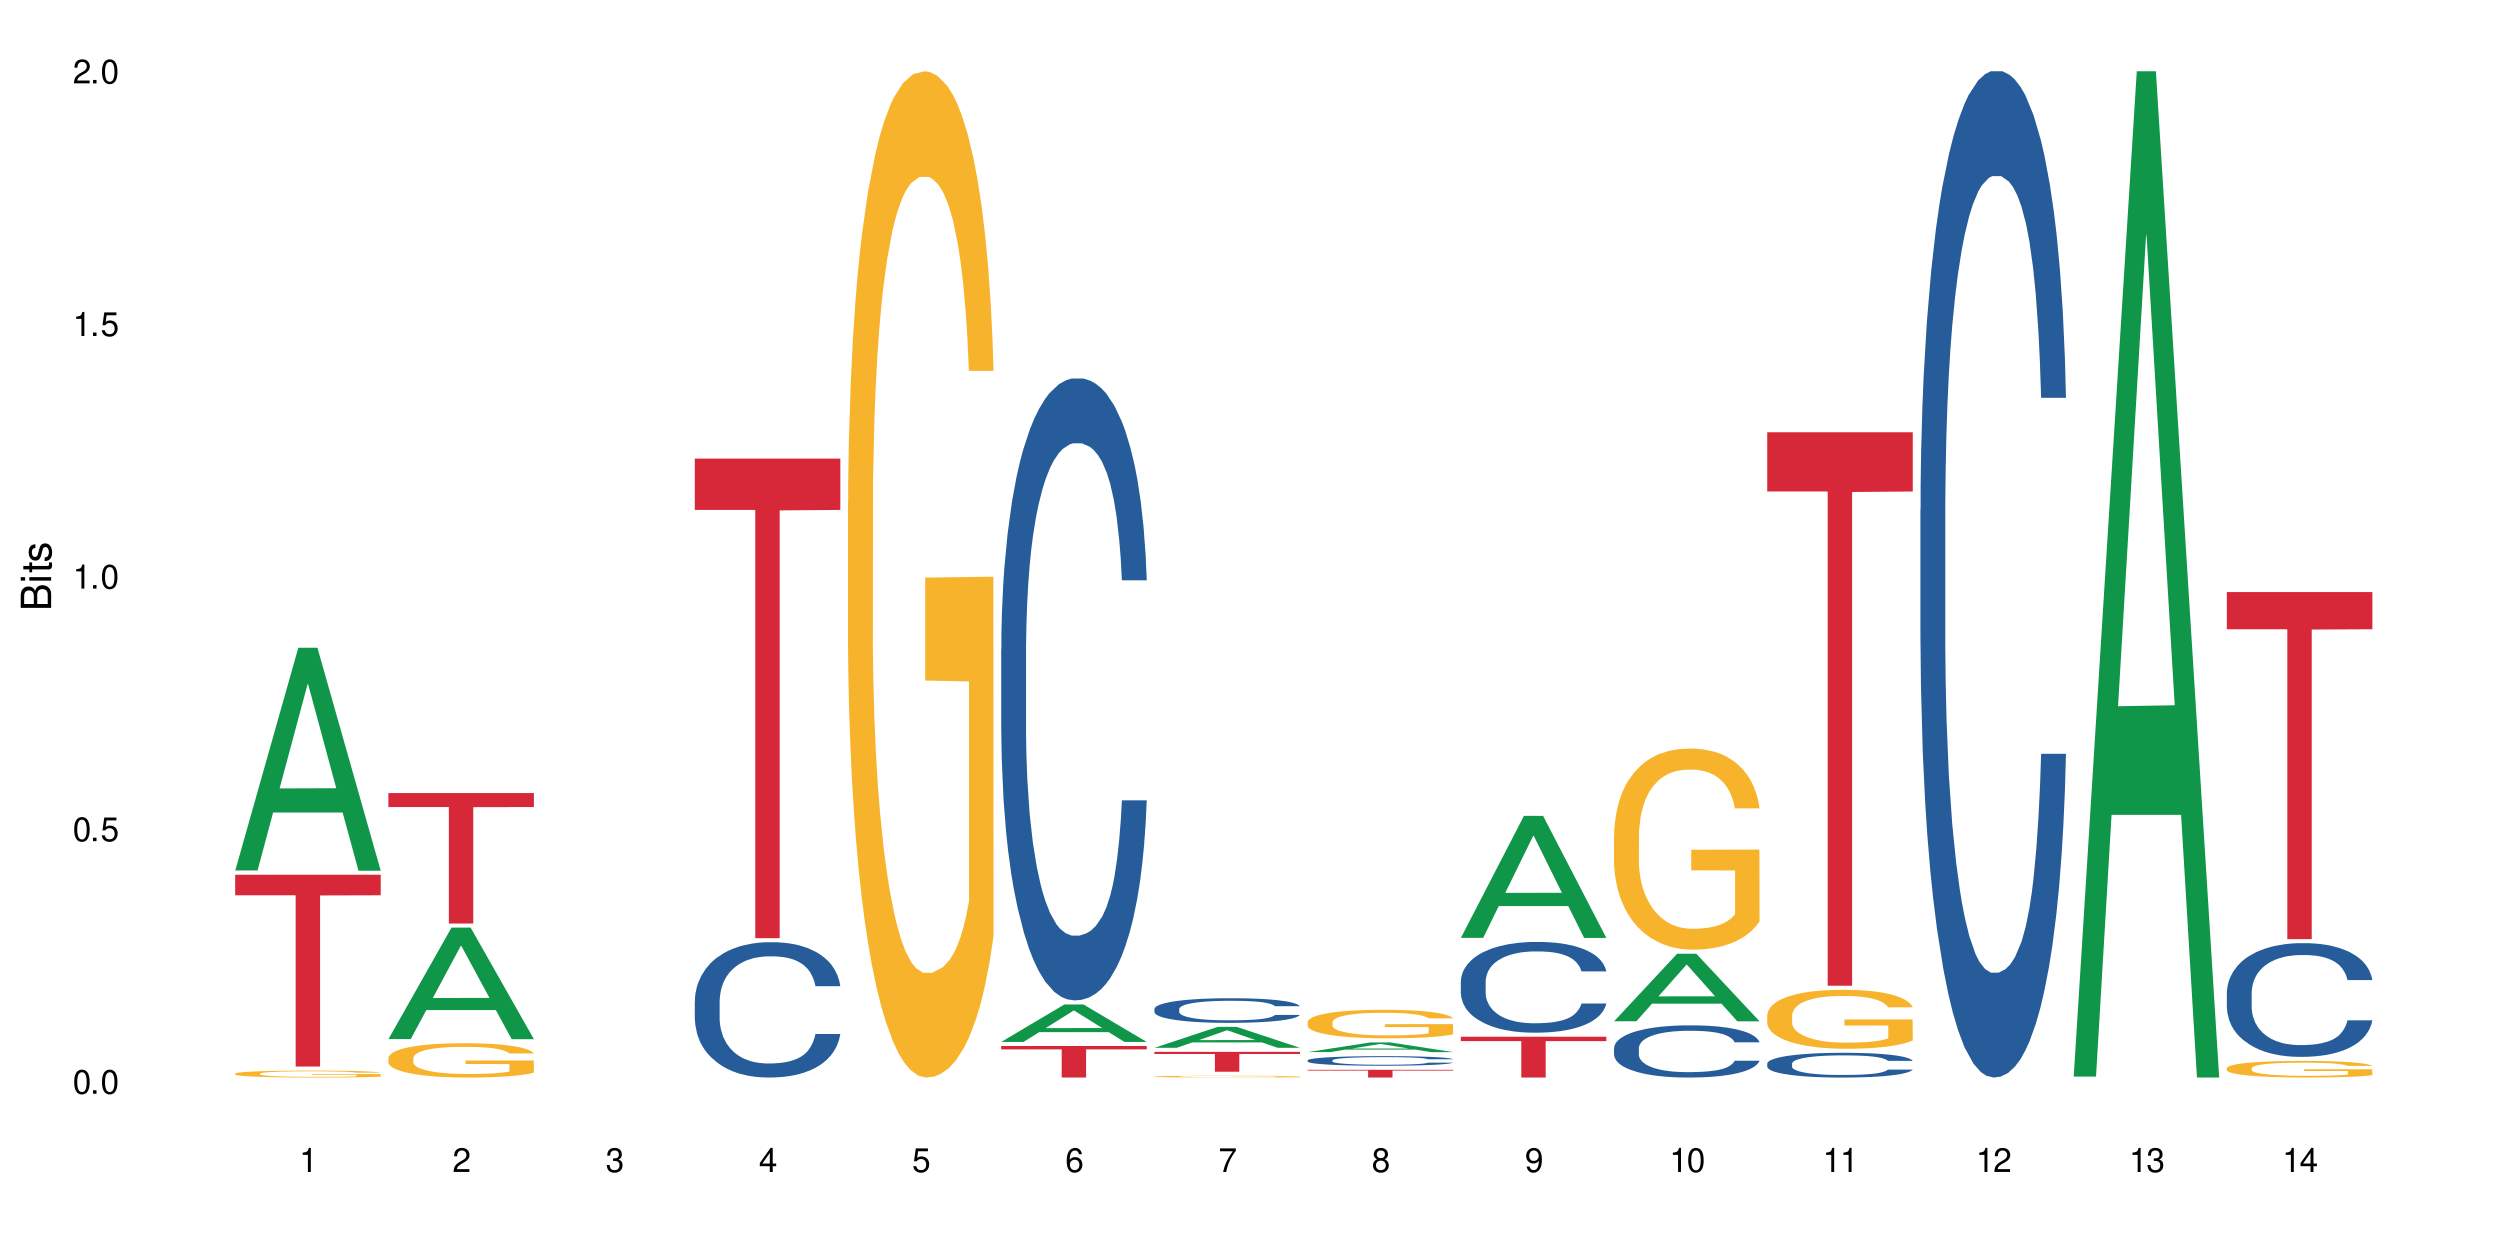 <?xml version="1.0" encoding="UTF-8"?>
<svg xmlns="http://www.w3.org/2000/svg" xmlns:xlink="http://www.w3.org/1999/xlink" width="720" height="360" viewBox="0 0 720 360">
<defs>
<g>
<g id="glyph-0-0">
</g>
<g id="glyph-0-1">
<path d="M 2.641 -6.938 C 2 -6.938 1.422 -6.656 1.078 -6.172 C 0.641 -5.562 0.406 -4.641 0.406 -3.359 C 0.406 -1.016 1.188 0.219 2.641 0.219 C 4.078 0.219 4.859 -1.016 4.859 -3.297 C 4.859 -4.641 4.656 -5.547 4.203 -6.172 C 3.844 -6.656 3.281 -6.938 2.641 -6.938 Z M 2.641 -6.188 C 3.547 -6.188 4 -5.25 4 -3.375 C 4 -1.406 3.562 -0.484 2.625 -0.484 C 1.734 -0.484 1.281 -1.438 1.281 -3.344 C 1.281 -5.25 1.734 -6.188 2.641 -6.188 Z M 2.641 -6.188 "/>
</g>
<g id="glyph-0-2">
<path d="M 1.828 -1 L 0.828 -1 L 0.828 0 L 1.828 0 Z M 1.828 -1 "/>
</g>
<g id="glyph-0-3">
<path d="M 4.562 -6.797 L 1.062 -6.797 L 0.547 -3.094 L 1.328 -3.094 C 1.719 -3.562 2.047 -3.734 2.578 -3.734 C 3.484 -3.734 4.062 -3.109 4.062 -2.094 C 4.062 -1.125 3.484 -0.531 2.578 -0.531 C 1.828 -0.531 1.375 -0.906 1.188 -1.672 L 0.328 -1.672 C 0.453 -1.109 0.547 -0.844 0.75 -0.594 C 1.125 -0.078 1.828 0.219 2.594 0.219 C 3.969 0.219 4.922 -0.781 4.922 -2.219 C 4.922 -3.562 4.031 -4.484 2.719 -4.484 C 2.25 -4.484 1.859 -4.359 1.469 -4.062 L 1.734 -5.969 L 4.562 -5.969 Z M 4.562 -6.797 "/>
</g>
<g id="glyph-0-4">
<path d="M 2.484 -4.938 L 2.484 0 L 3.328 0 L 3.328 -6.938 L 2.766 -6.938 C 2.469 -5.875 2.281 -5.734 0.984 -5.562 L 0.984 -4.938 Z M 2.484 -4.938 "/>
</g>
<g id="glyph-0-5">
<path d="M 4.859 -0.828 L 1.281 -0.828 C 1.359 -1.406 1.672 -1.781 2.5 -2.281 L 3.469 -2.828 C 4.406 -3.344 4.906 -4.062 4.906 -4.906 C 4.906 -5.484 4.672 -6.031 4.266 -6.406 C 3.859 -6.766 3.375 -6.938 2.719 -6.938 C 1.859 -6.938 1.219 -6.625 0.844 -6.031 C 0.609 -5.672 0.5 -5.234 0.484 -4.531 L 1.328 -4.531 C 1.359 -5.016 1.406 -5.281 1.531 -5.516 C 1.75 -5.938 2.188 -6.203 2.703 -6.203 C 3.469 -6.203 4.031 -5.641 4.031 -4.891 C 4.031 -4.344 3.719 -3.859 3.125 -3.516 L 2.234 -3 C 0.812 -2.172 0.406 -1.531 0.328 -0.016 L 4.859 -0.016 Z M 4.859 -0.828 "/>
</g>
<g id="glyph-0-6">
<path d="M 2.125 -3.188 L 2.578 -3.188 C 3.5 -3.188 3.984 -2.766 3.984 -1.922 C 3.984 -1.062 3.469 -0.531 2.594 -0.531 C 1.656 -0.531 1.203 -1 1.156 -2.016 L 0.312 -2.016 C 0.344 -1.453 0.438 -1.094 0.609 -0.781 C 0.953 -0.109 1.625 0.219 2.547 0.219 C 3.953 0.219 4.859 -0.625 4.859 -1.938 C 4.859 -2.828 4.516 -3.297 3.703 -3.594 C 4.344 -3.844 4.656 -4.328 4.656 -5.031 C 4.656 -6.219 3.875 -6.938 2.578 -6.938 C 1.203 -6.938 0.484 -6.172 0.453 -4.703 L 1.297 -4.703 C 1.312 -5.125 1.344 -5.359 1.453 -5.578 C 1.641 -5.969 2.062 -6.203 2.594 -6.203 C 3.344 -6.203 3.797 -5.75 3.797 -5 C 3.797 -4.516 3.609 -4.219 3.25 -4.047 C 3.016 -3.953 2.703 -3.922 2.125 -3.906 Z M 2.125 -3.188 "/>
</g>
<g id="glyph-0-7">
<path d="M 3.141 -1.672 L 3.141 0 L 3.984 0 L 3.984 -1.672 L 4.984 -1.672 L 4.984 -2.438 L 3.984 -2.438 L 3.984 -6.938 L 3.359 -6.938 L 0.266 -2.578 L 0.266 -1.672 Z M 3.141 -2.438 L 1 -2.438 L 3.141 -5.5 Z M 3.141 -2.438 "/>
</g>
<g id="glyph-0-8">
<path d="M 4.781 -5.125 C 4.609 -6.266 3.891 -6.938 2.844 -6.938 C 2.094 -6.938 1.422 -6.578 1.031 -5.953 C 0.594 -5.266 0.406 -4.422 0.406 -3.172 C 0.406 -2 0.578 -1.25 0.984 -0.641 C 1.359 -0.078 1.953 0.219 2.703 0.219 C 3.984 0.219 4.922 -0.75 4.922 -2.094 C 4.922 -3.375 4.062 -4.281 2.844 -4.281 C 2.172 -4.281 1.641 -4.031 1.281 -3.516 C 1.281 -5.234 1.828 -6.188 2.797 -6.188 C 3.391 -6.188 3.797 -5.797 3.938 -5.125 Z M 2.734 -3.531 C 3.547 -3.531 4.062 -2.953 4.062 -2.031 C 4.062 -1.156 3.484 -0.531 2.703 -0.531 C 1.922 -0.531 1.328 -1.188 1.328 -2.078 C 1.328 -2.938 1.906 -3.531 2.734 -3.531 Z M 2.734 -3.531 "/>
</g>
<g id="glyph-0-9">
<path d="M 4.984 -6.797 L 0.438 -6.797 L 0.438 -5.969 L 4.109 -5.969 C 2.5 -3.656 1.828 -2.234 1.328 0 L 2.219 0 C 2.594 -2.172 3.453 -4.047 4.984 -6.094 Z M 4.984 -6.797 "/>
</g>
<g id="glyph-0-10">
<path d="M 3.75 -3.656 C 4.469 -4.094 4.688 -4.438 4.688 -5.078 C 4.688 -6.172 3.844 -6.938 2.641 -6.938 C 1.438 -6.938 0.594 -6.172 0.594 -5.094 C 0.594 -4.438 0.812 -4.094 1.516 -3.656 C 0.734 -3.266 0.359 -2.703 0.359 -1.922 C 0.359 -0.656 1.281 0.219 2.641 0.219 C 3.984 0.219 4.922 -0.656 4.922 -1.922 C 4.922 -2.703 4.531 -3.266 3.75 -3.656 Z M 2.641 -6.188 C 3.359 -6.188 3.812 -5.75 3.812 -5.062 C 3.812 -4.406 3.344 -3.984 2.641 -3.984 C 1.922 -3.984 1.453 -4.406 1.453 -5.078 C 1.453 -5.75 1.922 -6.188 2.641 -6.188 Z M 2.641 -3.266 C 3.484 -3.266 4.062 -2.719 4.062 -1.906 C 4.062 -1.078 3.484 -0.531 2.625 -0.531 C 1.797 -0.531 1.219 -1.094 1.219 -1.906 C 1.219 -2.719 1.781 -3.266 2.641 -3.266 Z M 2.641 -3.266 "/>
</g>
<g id="glyph-0-11">
<path d="M 0.516 -1.578 C 0.672 -0.453 1.406 0.219 2.438 0.219 C 3.188 0.219 3.859 -0.141 4.266 -0.766 C 4.688 -1.453 4.891 -2.297 4.891 -3.547 C 4.891 -4.719 4.703 -5.453 4.312 -6.078 C 3.938 -6.641 3.344 -6.938 2.594 -6.938 C 1.297 -6.938 0.359 -5.969 0.359 -4.625 C 0.359 -3.344 1.234 -2.453 2.453 -2.453 C 3.094 -2.453 3.578 -2.672 4.016 -3.203 C 4 -1.484 3.469 -0.531 2.5 -0.531 C 1.906 -0.531 1.484 -0.906 1.359 -1.578 Z M 2.578 -6.203 C 3.375 -6.203 3.969 -5.531 3.969 -4.641 C 3.969 -3.797 3.391 -3.188 2.547 -3.188 C 1.734 -3.188 1.234 -3.766 1.234 -4.688 C 1.234 -5.562 1.797 -6.203 2.578 -6.203 Z M 2.578 -6.203 "/>
</g>
<g id="glyph-1-0">
</g>
<g id="glyph-1-1">
<path d="M 0 -0.953 L 0 -4.891 C 0 -5.719 -0.234 -6.344 -0.734 -6.797 C -1.188 -7.234 -1.812 -7.469 -2.5 -7.469 C -3.547 -7.469 -4.188 -7 -4.625 -5.875 C -4.984 -6.688 -5.625 -7.094 -6.531 -7.094 C -7.172 -7.094 -7.734 -6.859 -8.141 -6.391 C -8.562 -5.922 -8.75 -5.344 -8.75 -4.5 L -8.75 -0.953 Z M -4.984 -2.062 L -7.766 -2.062 L -7.766 -4.219 C -7.766 -4.844 -7.688 -5.203 -7.453 -5.5 C -7.219 -5.812 -6.859 -5.969 -6.375 -5.969 C -5.891 -5.969 -5.531 -5.812 -5.297 -5.5 C -5.062 -5.203 -4.984 -4.844 -4.984 -4.219 Z M -0.984 -2.062 L -4 -2.062 L -4 -4.781 C -4 -5.766 -3.438 -6.359 -2.484 -6.359 C -1.547 -6.359 -0.984 -5.766 -0.984 -4.781 Z M -0.984 -2.062 "/>
</g>
<g id="glyph-1-2">
<path d="M -6.281 -1.797 L -6.281 -0.797 L 0 -0.797 L 0 -1.797 Z M -8.75 -1.797 L -8.75 -0.797 L -7.484 -0.797 L -7.484 -1.797 Z M -8.75 -1.797 "/>
</g>
<g id="glyph-1-3">
<path d="M -6.281 -3.047 L -6.281 -2.016 L -8.016 -2.016 L -8.016 -1.016 L -6.281 -1.016 L -6.281 -0.172 L -5.469 -0.172 L -5.469 -1.016 L -0.719 -1.016 C -0.078 -1.016 0.281 -1.453 0.281 -2.234 C 0.281 -2.5 0.25 -2.719 0.188 -3.047 L -0.641 -3.047 C -0.609 -2.906 -0.594 -2.766 -0.594 -2.562 C -0.594 -2.141 -0.719 -2.016 -1.156 -2.016 L -5.469 -2.016 L -5.469 -3.047 Z M -6.281 -3.047 "/>
</g>
<g id="glyph-1-4">
<path d="M -4.531 -5.25 C -5.766 -5.25 -6.469 -4.422 -6.469 -2.969 C -6.469 -1.516 -5.719 -0.562 -4.547 -0.562 C -3.562 -0.562 -3.094 -1.062 -2.734 -2.562 L -2.516 -3.484 C -2.344 -4.188 -2.094 -4.469 -1.641 -4.469 C -1.047 -4.469 -0.641 -3.875 -0.641 -3 C -0.641 -2.453 -0.797 -2 -1.062 -1.75 C -1.25 -1.594 -1.422 -1.531 -1.875 -1.469 L -1.875 -0.406 C -0.422 -0.453 0.281 -1.266 0.281 -2.922 C 0.281 -4.5 -0.5 -5.516 -1.719 -5.516 C -2.656 -5.516 -3.172 -4.984 -3.469 -3.734 L -3.703 -2.766 C -3.891 -1.953 -4.156 -1.609 -4.594 -1.609 C -5.188 -1.609 -5.547 -2.125 -5.547 -2.938 C -5.547 -3.75 -5.203 -4.172 -4.531 -4.203 Z M -4.531 -5.25 "/>
</g>
</g>
</defs>
<rect x="-72" y="-36" width="864" height="432" fill="rgb(100%, 100%, 100%)" fill-opacity="1"/>
<path fill-rule="nonzero" fill="rgb(6.275%, 58.824%, 28.235%)" fill-opacity="1" d="M 67.73 250.699 L 67.777 250.641 L 85.914 186.555 L 91.422 186.555 L 109.648 250.762 L 103.242 250.762 L 98.676 234 L 78.656 234 L 74.18 250.699 L 67.73 250.699 L 80.582 227.066 L 96.84 227.008 L 88.734 197.043 L 88.645 196.984 L 88.555 197.164 L 80.539 227.008 L 80.582 227.066 Z M 67.73 250.699 "/>
<path fill-rule="nonzero" fill="rgb(96.863%, 70.196%, 16.863%)" fill-opacity="1" d="M 67.73 309.191 L 67.781 309.188 L 67.781 309.152 L 67.988 309.07 L 68.496 308.957 L 69.164 308.863 L 69.879 308.789 L 70.34 308.75 L 71.105 308.695 L 71.77 308.656 L 73.457 308.574 L 75.602 308.496 L 76.777 308.465 L 78.109 308.434 L 80 308.398 L 80.867 308.387 L 83.527 308.355 L 86.543 308.34 L 89.863 308.332 L 91.398 308.336 L 93.496 308.344 L 96.355 308.363 L 97.992 308.379 L 99.27 308.398 L 100.602 308.422 L 102.234 308.461 L 103.77 308.504 L 104.996 308.547 L 106.223 308.602 L 107.246 308.66 L 108.113 308.723 L 108.883 308.801 L 109.34 308.863 L 109.648 308.93 L 102.543 308.93 L 102.133 308.863 L 101.672 308.816 L 100.906 308.754 L 100.141 308.711 L 99.375 308.676 L 97.941 308.629 L 96.715 308.602 L 95.18 308.574 L 93.699 308.559 L 92.012 308.547 L 90.988 308.543 L 88.281 308.543 L 85.828 308.555 L 84.395 308.57 L 83.375 308.586 L 81.941 308.613 L 81.074 308.633 L 80.562 308.648 L 79.027 308.707 L 78.004 308.758 L 77.445 308.793 L 76.727 308.848 L 76.215 308.895 L 75.652 308.969 L 75.348 309.023 L 74.938 309.148 L 74.887 309.477 L 75.039 309.547 L 75.348 309.621 L 75.758 309.688 L 76.371 309.754 L 76.984 309.809 L 78.059 309.879 L 78.977 309.926 L 79.691 309.957 L 81.074 310.008 L 81.637 310.023 L 82.965 310.059 L 84.344 310.082 L 86.031 310.105 L 87.309 310.113 L 89.355 310.125 L 91.961 310.125 L 95.027 310.113 L 96.969 310.098 L 98.301 310.086 L 99.168 310.07 L 100.242 310.051 L 101.008 310.031 L 101.723 310.012 L 102.594 309.98 L 102.594 309.547 L 89.969 309.543 L 89.969 309.34 L 109.598 309.336 L 109.648 310.051 L 108.574 310.102 L 107.246 310.148 L 105.969 310.184 L 104.637 310.215 L 102.746 310.25 L 101.215 310.273 L 98.863 310.297 L 96.715 310.312 L 94.465 310.324 L 92.473 310.332 L 90.121 310.332 L 88.023 310.328 L 85.777 310.316 L 83.988 310.305 L 82.352 310.285 L 80.715 310.262 L 78.672 310.223 L 77.34 310.191 L 75.961 310.152 L 74.582 310.109 L 73.355 310.059 L 72.535 310.02 L 71.719 309.977 L 70.848 309.922 L 70.031 309.859 L 69.418 309.805 L 68.855 309.738 L 68.445 309.68 L 68.039 309.598 L 67.832 309.531 L 67.73 309.473 Z M 67.73 309.191 "/>
<path fill-rule="nonzero" fill="rgb(83.922%, 15.686%, 22.353%)" fill-opacity="1" d="M 67.73 251.926 L 109.648 251.926 L 109.648 257.84 L 92.18 257.891 L 92.18 307.168 L 85.148 307.168 L 85.148 257.941 L 85.047 257.84 L 67.73 257.84 Z M 67.73 251.926 "/>
<path fill-rule="nonzero" fill="rgb(6.275%, 58.824%, 28.235%)" fill-opacity="1" d="M 111.855 299.258 L 111.898 299.23 L 130.035 267.148 L 135.543 267.148 L 153.77 299.289 L 147.367 299.289 L 142.801 290.898 L 122.781 290.898 L 118.301 299.258 L 111.855 299.258 L 124.707 287.43 L 140.961 287.398 L 132.855 272.398 L 132.766 272.371 L 132.68 272.461 L 124.66 287.398 L 124.707 287.43 Z M 111.855 299.258 "/>
<path fill-rule="nonzero" fill="rgb(96.863%, 70.196%, 16.863%)" fill-opacity="1" d="M 111.855 304.684 L 111.906 304.676 L 111.906 304.496 L 112.109 304.09 L 112.621 303.531 L 113.285 303.07 L 114 302.707 L 114.461 302.52 L 115.227 302.25 L 115.891 302.051 L 117.578 301.645 L 119.727 301.266 L 120.902 301.102 L 122.23 300.949 L 124.121 300.777 L 124.992 300.715 L 127.648 300.57 L 130.664 300.48 L 133.988 300.453 L 135.523 300.461 L 137.617 300.5 L 140.48 300.598 L 142.117 300.688 L 143.395 300.777 L 144.723 300.895 L 146.359 301.074 L 147.891 301.293 L 149.117 301.508 L 150.348 301.781 L 151.367 302.066 L 152.238 302.383 L 153.004 302.762 L 153.465 303.078 L 153.77 303.395 L 146.664 303.395 L 146.258 303.078 L 145.797 302.836 L 145.031 302.539 L 144.262 302.32 L 143.496 302.148 L 142.066 301.914 L 140.84 301.77 L 139.305 301.645 L 137.82 301.562 L 136.137 301.508 L 135.113 301.492 L 132.402 301.492 L 129.949 301.555 L 128.52 301.625 L 127.496 301.699 L 126.066 301.832 L 125.195 301.941 L 124.684 302.016 L 123.152 302.293 L 122.129 302.547 L 121.566 302.719 L 120.852 302.988 L 120.34 303.23 L 119.777 303.594 L 119.469 303.863 L 119.062 304.477 L 119.012 306.102 L 119.164 306.445 L 119.469 306.812 L 119.879 307.137 L 120.492 307.48 L 121.105 307.742 L 122.18 308.094 L 123.102 308.328 L 123.816 308.484 L 125.195 308.727 L 125.758 308.809 L 127.086 308.969 L 128.469 309.098 L 130.152 309.203 L 131.434 309.258 L 133.477 309.305 L 136.082 309.305 L 139.152 309.25 L 141.094 309.176 L 142.422 309.105 L 143.293 309.043 L 144.363 308.941 L 145.133 308.852 L 145.848 308.754 L 146.715 308.602 L 146.715 306.445 L 134.09 306.434 L 134.09 305.426 L 153.719 305.414 L 153.77 308.941 L 152.699 309.188 L 151.367 309.422 L 150.09 309.602 L 148.762 309.754 L 146.871 309.926 L 145.336 310.035 L 142.984 310.16 L 140.84 310.242 L 138.59 310.297 L 136.594 310.324 L 134.242 310.332 L 132.148 310.312 L 129.898 310.262 L 128.109 310.188 L 126.473 310.098 L 124.84 309.98 L 122.793 309.793 L 121.465 309.637 L 120.082 309.449 L 118.703 309.223 L 117.477 308.98 L 116.66 308.789 L 115.84 308.574 L 114.973 308.301 L 114.152 307.996 L 113.539 307.715 L 112.98 307.398 L 112.57 307.102 L 112.16 306.695 L 111.957 306.371 L 111.855 306.094 Z M 111.855 304.684 "/>
<path fill-rule="nonzero" fill="rgb(83.922%, 15.686%, 22.353%)" fill-opacity="1" d="M 111.855 228.41 L 153.77 228.41 L 153.77 232.43 L 136.301 232.465 L 136.301 265.984 L 129.273 265.984 L 129.273 232.5 L 129.172 232.43 L 111.855 232.43 Z M 111.855 228.41 "/>
<path fill-rule="nonzero" fill="rgb(14.51%, 36.078%, 60%)" fill-opacity="1" d="M 200.102 288.324 L 200.152 288.289 L 200.152 287.434 L 200.305 286.082 L 200.664 284.371 L 201.02 283.195 L 201.941 281.094 L 203.219 279.066 L 204.547 277.496 L 205.52 276.57 L 206.387 275.859 L 208.383 274.543 L 209.66 273.867 L 211.039 273.262 L 212.727 272.656 L 213.953 272.297 L 216.715 271.73 L 218.758 271.48 L 220.344 271.371 L 223.77 271.371 L 225.812 271.516 L 227.293 271.691 L 228.93 271.977 L 230.312 272.297 L 232.715 273.082 L 234.859 274.078 L 235.832 274.648 L 237.363 275.754 L 238.539 276.82 L 239.359 277.746 L 240.277 279.066 L 241.098 280.668 L 241.711 282.484 L 242.016 284.016 L 234.859 284.016 L 234.504 282.59 L 234.094 281.488 L 233.328 280.027 L 232.559 278.992 L 231.488 277.961 L 230.516 277.285 L 229.188 276.609 L 228.012 276.18 L 226.785 275.859 L 225.609 275.645 L 223.359 275.434 L 220.75 275.434 L 219.781 275.504 L 217.785 275.789 L 216.715 276.039 L 215.18 276.535 L 214.105 277 L 212.828 277.711 L 211.961 278.316 L 210.887 279.242 L 210.117 280.062 L 209.25 281.238 L 208.738 282.129 L 208.277 283.125 L 207.871 284.301 L 207.562 285.547 L 207.359 286.863 L 207.258 288.145 L 207.258 293.664 L 207.359 294.949 L 207.613 296.445 L 208.277 298.617 L 209.25 300.504 L 210.375 302 L 211.449 303.066 L 212.062 303.566 L 212.879 304.137 L 214.156 304.848 L 215.996 305.559 L 217.07 305.844 L 218.707 306.129 L 220.395 306.273 L 222.645 306.273 L 224.637 306.129 L 225.965 305.953 L 227.348 305.668 L 229.238 305.062 L 230.414 304.492 L 231.434 303.816 L 232.203 303.141 L 232.715 302.57 L 233.48 301.465 L 234.094 300.254 L 234.555 299.008 L 234.859 297.797 L 242.016 297.797 L 241.711 299.223 L 241.25 300.609 L 240.789 301.645 L 240.074 302.891 L 239.258 303.992 L 238.082 305.238 L 237.109 306.059 L 235.832 306.949 L 234.656 307.625 L 233.379 308.23 L 231.488 308.945 L 230.258 309.301 L 228.93 309.621 L 227.348 309.906 L 225.352 310.156 L 223.207 310.297 L 221.211 310.332 L 219.066 310.262 L 217.48 310.117 L 215.383 309.797 L 212.777 309.156 L 210.887 308.48 L 209.402 307.805 L 208.125 307.09 L 206.695 306.129 L 204.855 304.562 L 203.73 303.352 L 202.961 302.355 L 202.094 300.965 L 201.48 299.719 L 200.766 297.727 L 200.254 295.195 L 200.102 293.238 Z M 200.102 288.324 "/>
<path fill-rule="nonzero" fill="rgb(83.922%, 15.686%, 22.353%)" fill-opacity="1" d="M 200.102 132.074 L 242.016 132.074 L 242.016 146.859 L 224.547 146.992 L 224.547 270.207 L 217.52 270.207 L 217.52 147.121 L 217.418 146.859 L 200.102 146.859 Z M 200.102 132.074 "/>
<path fill-rule="nonzero" fill="rgb(96.863%, 70.196%, 16.863%)" fill-opacity="1" d="M 244.223 144.652 L 244.273 144.387 L 244.273 139.094 L 244.477 127.184 L 244.988 110.777 L 245.652 97.277 L 246.371 86.691 L 246.828 81.133 L 247.598 73.195 L 248.262 67.371 L 249.949 55.461 L 252.094 44.348 L 253.27 39.582 L 254.602 35.082 L 256.492 30.055 L 257.359 28.203 L 260.02 23.965 L 263.035 21.32 L 266.355 20.527 L 267.891 20.789 L 269.988 21.848 L 272.848 24.762 L 274.484 27.406 L 275.762 30.055 L 277.094 33.496 L 278.727 38.789 L 280.262 45.141 L 281.488 51.492 L 282.715 59.43 L 283.738 67.902 L 284.605 77.164 L 285.371 88.281 L 285.832 97.543 L 286.141 106.805 L 279.035 106.805 L 278.625 97.543 L 278.164 90.398 L 277.398 81.664 L 276.633 75.312 L 275.863 70.281 L 274.434 63.402 L 273.207 59.168 L 271.672 55.461 L 270.191 53.078 L 268.504 51.492 L 267.48 50.961 L 264.773 50.961 L 262.32 52.816 L 260.887 54.934 L 259.863 57.051 L 258.434 61.02 L 257.566 64.195 L 257.055 66.312 L 255.52 74.516 L 254.496 81.93 L 253.934 86.957 L 253.219 94.898 L 252.707 102.043 L 252.145 112.629 L 251.84 120.57 L 251.43 138.566 L 251.379 186.207 L 251.531 196.262 L 251.84 207.113 L 252.25 216.641 L 252.863 226.699 L 253.477 234.375 L 254.547 244.695 L 255.469 251.578 L 256.184 256.078 L 257.566 263.223 L 258.129 265.605 L 259.457 270.367 L 260.836 274.074 L 262.523 277.25 L 263.801 278.836 L 265.848 280.16 L 268.453 280.16 L 271.52 278.574 L 273.461 276.457 L 274.793 274.34 L 275.66 272.484 L 276.734 269.574 L 277.5 266.926 L 278.215 264.016 L 279.086 259.516 L 279.086 196.262 L 266.461 195.996 L 266.461 166.355 L 286.09 166.09 L 286.141 269.574 L 285.066 276.719 L 283.738 283.602 L 282.461 288.895 L 281.129 293.395 L 279.238 298.422 L 277.707 301.598 L 275.355 305.305 L 273.207 307.688 L 270.957 309.273 L 268.965 310.066 L 266.613 310.332 L 264.516 309.805 L 262.27 308.215 L 260.477 306.098 L 258.844 303.453 L 257.207 300.012 L 255.164 294.453 L 253.832 289.953 L 252.453 284.395 L 251.074 277.777 L 249.848 270.633 L 249.027 265.074 L 248.211 258.723 L 247.34 250.781 L 246.523 241.785 L 245.91 233.578 L 245.348 224.316 L 244.938 215.582 L 244.531 203.672 L 244.324 194.145 L 244.223 185.941 Z M 244.223 144.652 "/>
<path fill-rule="nonzero" fill="rgb(6.275%, 58.824%, 28.235%)" fill-opacity="1" d="M 288.348 300.07 L 288.391 300.059 L 306.527 289.285 L 312.035 289.285 L 330.262 300.082 L 323.859 300.082 L 319.289 297.262 L 299.273 297.262 L 294.793 300.07 L 288.348 300.07 L 301.199 296.098 L 317.453 296.086 L 309.348 291.047 L 309.258 291.039 L 309.172 291.066 L 301.152 296.086 L 301.199 296.098 Z M 288.348 300.07 "/>
<path fill-rule="nonzero" fill="rgb(14.51%, 36.078%, 60%)" fill-opacity="1" d="M 288.348 186.945 L 288.398 186.781 L 288.398 182.852 L 288.551 176.633 L 288.906 168.773 L 289.266 163.371 L 290.188 153.711 L 291.465 144.379 L 292.793 137.176 L 293.766 132.922 L 294.633 129.648 L 296.629 123.59 L 297.906 120.48 L 299.285 117.695 L 300.973 114.914 L 302.199 113.277 L 304.961 110.656 L 307.004 109.512 L 308.59 109.02 L 312.012 109.02 L 314.059 109.672 L 315.539 110.492 L 317.176 111.801 L 318.559 113.277 L 320.961 116.879 L 323.105 121.461 L 324.078 124.082 L 325.609 129.156 L 326.785 134.066 L 327.605 138.324 L 328.523 144.379 L 329.344 151.746 L 329.957 160.098 L 330.262 167.137 L 323.105 167.137 L 322.75 160.59 L 322.34 155.512 L 321.574 148.801 L 320.805 144.055 L 319.73 139.305 L 318.762 136.195 L 317.434 133.086 L 316.258 131.121 L 315.031 129.648 L 313.855 128.664 L 311.605 127.684 L 308.996 127.684 L 308.027 128.008 L 306.031 129.32 L 304.961 130.465 L 303.426 132.758 L 302.352 134.887 L 301.074 138.16 L 300.207 140.941 L 299.133 145.199 L 298.363 148.965 L 297.496 154.367 L 296.984 158.461 L 296.523 163.043 L 296.117 168.445 L 295.809 174.176 L 295.605 180.234 L 295.504 186.129 L 295.504 211.504 L 295.605 217.395 L 295.859 224.273 L 296.523 234.258 L 297.496 242.934 L 298.621 249.812 L 299.695 254.723 L 300.309 257.016 L 301.125 259.633 L 302.402 262.906 L 304.242 266.184 L 305.316 267.492 L 306.953 268.801 L 308.641 269.457 L 310.891 269.457 L 312.883 268.801 L 314.211 267.984 L 315.594 266.672 L 317.484 263.891 L 318.66 261.27 L 319.68 258.16 L 320.449 255.051 L 320.961 252.43 L 321.727 247.355 L 322.34 241.789 L 322.801 236.059 L 323.105 230.492 L 330.262 230.492 L 329.957 237.043 L 329.496 243.426 L 329.035 248.176 L 328.32 253.902 L 327.504 258.98 L 326.328 264.707 L 325.355 268.473 L 324.078 272.566 L 322.902 275.676 L 321.625 278.461 L 319.73 281.734 L 318.504 283.371 L 317.176 284.844 L 315.594 286.156 L 313.598 287.301 L 311.453 287.957 L 309.457 288.121 L 307.312 287.793 L 305.727 287.137 L 303.629 285.664 L 301.023 282.719 L 299.133 279.605 L 297.648 276.496 L 296.371 273.223 L 294.941 268.801 L 293.102 261.598 L 291.977 256.031 L 291.207 251.449 L 290.34 245.062 L 289.727 239.332 L 289.012 230.164 L 288.5 218.543 L 288.348 209.539 Z M 288.348 186.945 "/>
<path fill-rule="nonzero" fill="rgb(83.922%, 15.686%, 22.353%)" fill-opacity="1" d="M 288.348 301.246 L 330.262 301.246 L 330.262 302.219 L 312.793 302.227 L 312.793 310.332 L 305.766 310.332 L 305.766 302.234 L 305.664 302.219 L 288.348 302.219 Z M 288.348 301.246 "/>
<path fill-rule="nonzero" fill="rgb(6.275%, 58.824%, 28.235%)" fill-opacity="1" d="M 332.469 301.77 L 332.512 301.762 L 350.652 295.746 L 356.16 295.746 L 374.387 301.773 L 367.98 301.773 L 363.414 300.203 L 343.395 300.203 L 338.918 301.77 L 332.469 301.77 L 345.32 299.551 L 361.578 299.543 L 353.473 296.73 L 353.383 296.727 L 353.293 296.742 L 345.277 299.543 L 345.32 299.551 Z M 332.469 301.77 "/>
<path fill-rule="nonzero" fill="rgb(14.51%, 36.078%, 60%)" fill-opacity="1" d="M 332.469 290.578 L 332.52 290.57 L 332.52 290.418 L 332.672 290.172 L 333.031 289.859 L 333.391 289.645 L 334.309 289.262 L 335.586 288.895 L 336.918 288.609 L 337.887 288.441 L 338.758 288.309 L 340.75 288.07 L 342.027 287.949 L 343.406 287.836 L 345.094 287.727 L 346.32 287.66 L 349.082 287.559 L 351.129 287.512 L 352.711 287.492 L 356.137 287.492 L 358.18 287.52 L 359.664 287.551 L 361.301 287.605 L 362.68 287.66 L 365.082 287.805 L 367.23 287.984 L 368.199 288.09 L 369.734 288.289 L 370.91 288.484 L 371.727 288.652 L 372.648 288.895 L 373.465 289.184 L 374.078 289.516 L 374.387 289.793 L 367.23 289.793 L 366.871 289.535 L 366.461 289.336 L 365.695 289.07 L 364.93 288.879 L 363.855 288.691 L 362.883 288.57 L 361.555 288.445 L 360.379 288.367 L 359.152 288.309 L 357.977 288.27 L 355.727 288.234 L 353.121 288.234 L 352.148 288.246 L 350.156 288.297 L 349.082 288.344 L 347.547 288.434 L 346.477 288.52 L 345.199 288.648 L 344.328 288.758 L 343.254 288.926 L 342.488 289.074 L 341.617 289.289 L 341.109 289.449 L 340.648 289.633 L 340.238 289.848 L 339.934 290.074 L 339.727 290.312 L 339.625 290.547 L 339.625 291.551 L 339.727 291.785 L 339.984 292.055 L 340.648 292.453 L 341.617 292.797 L 342.742 293.066 L 343.816 293.262 L 344.43 293.352 L 345.25 293.457 L 346.527 293.586 L 348.367 293.715 L 349.441 293.766 L 351.074 293.82 L 352.762 293.844 L 355.012 293.844 L 357.004 293.82 L 358.336 293.785 L 359.715 293.734 L 361.605 293.625 L 362.781 293.52 L 363.805 293.398 L 364.57 293.273 L 365.082 293.172 L 365.848 292.969 L 366.461 292.75 L 366.922 292.523 L 367.23 292.301 L 374.387 292.301 L 374.078 292.562 L 373.617 292.816 L 373.16 293.004 L 372.441 293.23 L 371.625 293.43 L 370.449 293.656 L 369.477 293.805 L 368.199 293.969 L 367.023 294.09 L 365.746 294.203 L 363.855 294.332 L 362.629 294.395 L 361.301 294.453 L 359.715 294.508 L 357.723 294.551 L 355.574 294.578 L 353.582 294.582 L 351.434 294.57 L 349.848 294.547 L 347.754 294.488 L 345.145 294.371 L 343.254 294.246 L 341.773 294.125 L 340.496 293.992 L 339.062 293.82 L 337.223 293.535 L 336.098 293.312 L 335.332 293.133 L 334.461 292.879 L 333.848 292.652 L 333.133 292.289 L 332.621 291.828 L 332.469 291.473 Z M 332.469 290.578 "/>
<path fill-rule="nonzero" fill="rgb(96.863%, 70.196%, 16.863%)" fill-opacity="1" d="M 332.469 310.043 L 332.52 310.043 L 332.52 310.031 L 332.723 310.012 L 333.234 309.984 L 333.898 309.961 L 334.617 309.941 L 335.074 309.93 L 335.844 309.918 L 336.508 309.906 L 338.195 309.887 L 340.34 309.867 L 341.516 309.859 L 342.848 309.852 L 344.738 309.844 L 345.605 309.84 L 348.266 309.832 L 351.281 309.828 L 354.602 309.824 L 356.137 309.824 L 358.23 309.828 L 361.094 309.832 L 362.73 309.836 L 364.008 309.844 L 365.336 309.848 L 366.973 309.855 L 368.508 309.867 L 369.734 309.879 L 370.961 309.895 L 371.984 309.906 L 372.852 309.926 L 373.617 309.945 L 374.078 309.961 L 374.387 309.977 L 367.281 309.977 L 366.871 309.961 L 366.41 309.949 L 365.645 309.934 L 364.879 309.922 L 364.109 309.914 L 362.68 309.898 L 361.453 309.895 L 359.918 309.887 L 358.438 309.883 L 356.75 309.879 L 353.02 309.879 L 350.566 309.883 L 349.133 309.887 L 348.109 309.891 L 346.68 309.895 L 345.812 309.902 L 343.766 309.918 L 342.742 309.934 L 342.18 309.941 L 341.465 309.957 L 340.953 309.969 L 340.391 309.988 L 340.086 310 L 339.676 310.031 L 339.625 310.113 L 339.777 310.133 L 340.086 310.152 L 340.496 310.168 L 341.109 310.188 L 341.723 310.199 L 342.793 310.219 L 343.715 310.23 L 344.43 310.238 L 345.812 310.25 L 346.371 310.254 L 347.703 310.262 L 349.082 310.27 L 350.77 310.273 L 352.047 310.277 L 354.094 310.281 L 356.699 310.281 L 359.766 310.277 L 361.707 310.273 L 363.039 310.27 L 363.906 310.266 L 364.98 310.262 L 365.746 310.258 L 366.461 310.25 L 367.332 310.242 L 367.332 310.133 L 354.707 310.133 L 354.707 310.082 L 374.336 310.078 L 374.387 310.262 L 373.312 310.273 L 371.984 310.285 L 370.707 310.293 L 369.375 310.305 L 367.484 310.312 L 365.953 310.316 L 363.602 310.324 L 361.453 310.328 L 359.203 310.332 L 352.762 310.332 L 350.512 310.328 L 348.723 310.324 L 347.09 310.32 L 345.453 310.312 L 343.406 310.305 L 342.078 310.297 L 340.699 310.285 L 339.32 310.277 L 338.094 310.262 L 337.273 310.254 L 336.457 310.242 L 335.586 310.227 L 334.77 310.211 L 334.156 310.199 L 333.594 310.184 L 333.184 310.168 L 332.777 310.145 L 332.57 310.129 L 332.469 310.113 Z M 332.469 310.043 "/>
<path fill-rule="nonzero" fill="rgb(83.922%, 15.686%, 22.353%)" fill-opacity="1" d="M 332.469 302.938 L 374.387 302.938 L 374.387 303.551 L 356.918 303.555 L 356.918 308.66 L 349.887 308.66 L 349.887 303.562 L 349.785 303.551 L 332.469 303.551 Z M 332.469 302.938 "/>
<path fill-rule="nonzero" fill="rgb(6.275%, 58.824%, 28.235%)" fill-opacity="1" d="M 376.594 303.004 L 376.637 303.004 L 394.773 300.203 L 400.281 300.203 L 418.508 303.008 L 412.105 303.008 L 407.535 302.277 L 387.52 302.277 L 383.039 303.004 L 376.594 303.004 L 389.445 301.973 L 405.699 301.969 L 397.594 300.66 L 397.504 300.66 L 397.414 300.668 L 389.398 301.969 L 389.445 301.973 Z M 376.594 303.004 "/>
<path fill-rule="nonzero" fill="rgb(14.51%, 36.078%, 60%)" fill-opacity="1" d="M 376.594 305.371 L 376.645 305.371 L 376.645 305.309 L 376.797 305.215 L 377.152 305.094 L 377.512 305.008 L 378.434 304.859 L 379.711 304.715 L 381.039 304.605 L 382.012 304.539 L 382.879 304.488 L 384.871 304.395 L 386.152 304.348 L 387.531 304.305 L 389.219 304.262 L 390.445 304.238 L 393.207 304.195 L 395.25 304.18 L 396.836 304.172 L 400.258 304.172 L 402.305 304.18 L 403.785 304.195 L 405.422 304.215 L 406.801 304.238 L 409.207 304.293 L 411.352 304.363 L 412.324 304.402 L 413.855 304.48 L 415.031 304.559 L 415.852 304.621 L 416.77 304.715 L 417.59 304.828 L 418.203 304.957 L 418.508 305.066 L 411.352 305.066 L 410.996 304.965 L 410.586 304.887 L 409.82 304.785 L 409.051 304.711 L 407.977 304.637 L 407.008 304.59 L 405.68 304.543 L 404.504 304.512 L 403.277 304.488 L 402.102 304.473 L 399.852 304.457 L 397.242 304.457 L 396.273 304.465 L 394.277 304.484 L 393.207 304.5 L 391.672 304.539 L 390.598 304.57 L 389.32 304.621 L 388.453 304.664 L 387.379 304.73 L 386.609 304.785 L 385.742 304.871 L 385.23 304.934 L 384.77 305.004 L 384.363 305.086 L 384.055 305.176 L 383.852 305.27 L 383.75 305.359 L 383.75 305.75 L 383.852 305.84 L 384.105 305.949 L 384.77 306.102 L 385.742 306.234 L 386.867 306.34 L 387.941 306.418 L 388.555 306.453 L 389.371 306.492 L 390.648 306.543 L 392.488 306.594 L 393.562 306.613 L 395.199 306.633 L 396.887 306.645 L 399.137 306.645 L 401.129 306.633 L 402.457 306.621 L 403.836 306.602 L 405.73 306.559 L 406.906 306.52 L 407.926 306.469 L 408.695 306.422 L 409.207 306.383 L 409.973 306.305 L 410.586 306.219 L 411.047 306.129 L 411.352 306.043 L 418.508 306.043 L 418.203 306.145 L 417.742 306.242 L 417.281 306.316 L 416.566 306.402 L 415.75 306.484 L 414.574 306.57 L 413.602 306.629 L 412.324 306.691 L 411.148 306.738 L 409.871 306.781 L 407.977 306.832 L 406.75 306.859 L 405.422 306.883 L 403.836 306.902 L 401.844 306.918 L 399.695 306.93 L 397.703 306.93 L 395.559 306.926 L 393.973 306.918 L 391.875 306.895 L 389.27 306.848 L 387.379 306.801 L 385.895 306.754 L 384.617 306.703 L 383.188 306.633 L 381.348 306.523 L 380.223 306.438 L 379.453 306.367 L 378.586 306.27 L 377.973 306.18 L 377.258 306.039 L 376.746 305.859 L 376.594 305.719 Z M 376.594 305.371 "/>
<path fill-rule="nonzero" fill="rgb(96.863%, 70.196%, 16.863%)" fill-opacity="1" d="M 376.594 294.348 L 376.645 294.34 L 376.645 294.188 L 376.848 293.852 L 377.359 293.387 L 378.023 293.004 L 378.738 292.703 L 379.199 292.547 L 379.965 292.32 L 380.629 292.156 L 382.316 291.82 L 384.465 291.504 L 385.641 291.367 L 386.969 291.242 L 388.859 291.098 L 389.73 291.047 L 392.387 290.926 L 395.402 290.852 L 398.727 290.828 L 400.258 290.836 L 402.355 290.867 L 405.219 290.949 L 406.855 291.023 L 408.133 291.098 L 409.461 291.195 L 411.098 291.348 L 412.629 291.527 L 413.855 291.707 L 415.082 291.93 L 416.105 292.172 L 416.977 292.434 L 417.742 292.75 L 418.203 293.012 L 418.508 293.273 L 411.402 293.273 L 410.996 293.012 L 410.535 292.809 L 409.766 292.562 L 409 292.383 L 408.234 292.238 L 406.801 292.043 L 405.574 291.926 L 404.043 291.82 L 402.559 291.75 L 400.871 291.707 L 399.852 291.691 L 397.141 291.691 L 394.688 291.742 L 393.258 291.805 L 392.234 291.863 L 390.801 291.977 L 389.934 292.066 L 389.422 292.125 L 387.891 292.359 L 386.867 292.57 L 386.305 292.711 L 385.59 292.938 L 385.078 293.141 L 384.516 293.438 L 384.207 293.664 L 383.801 294.172 L 383.75 295.523 L 383.902 295.809 L 384.207 296.117 L 384.617 296.387 L 385.23 296.672 L 385.844 296.887 L 386.918 297.18 L 387.836 297.375 L 388.555 297.504 L 389.934 297.703 L 390.496 297.773 L 391.824 297.906 L 393.207 298.012 L 394.891 298.102 L 396.172 298.148 L 398.215 298.184 L 400.82 298.184 L 403.891 298.141 L 405.832 298.078 L 407.16 298.02 L 408.031 297.969 L 409.102 297.887 L 409.871 297.809 L 410.586 297.727 L 411.453 297.602 L 411.453 295.809 L 398.828 295.801 L 398.828 294.961 L 418.457 294.953 L 418.508 297.887 L 417.434 298.086 L 416.105 298.281 L 414.828 298.434 L 413.5 298.559 L 411.609 298.703 L 410.074 298.793 L 407.723 298.898 L 405.574 298.965 L 403.328 299.008 L 401.332 299.031 L 398.98 299.039 L 396.887 299.023 L 394.637 298.98 L 392.848 298.918 L 391.211 298.844 L 389.574 298.746 L 387.531 298.59 L 386.203 298.461 L 384.82 298.305 L 383.441 298.117 L 382.215 297.914 L 381.398 297.758 L 380.578 297.578 L 379.711 297.352 L 378.891 297.098 L 378.277 296.863 L 377.715 296.602 L 377.309 296.355 L 376.898 296.02 L 376.695 295.746 L 376.594 295.516 Z M 376.594 294.348 "/>
<path fill-rule="nonzero" fill="rgb(83.922%, 15.686%, 22.353%)" fill-opacity="1" d="M 376.594 308.094 L 418.508 308.094 L 418.508 308.336 L 401.039 308.336 L 401.039 310.332 L 394.012 310.332 L 394.012 308.34 L 393.91 308.336 L 376.594 308.336 Z M 376.594 308.094 "/>
<path fill-rule="nonzero" fill="rgb(6.275%, 58.824%, 28.235%)" fill-opacity="1" d="M 420.715 270.098 L 420.758 270.062 L 438.898 234.965 L 444.406 234.965 L 462.633 270.129 L 456.227 270.129 L 451.66 260.953 L 431.641 260.953 L 427.164 270.098 L 420.715 270.098 L 433.566 257.152 L 449.824 257.121 L 441.719 240.711 L 441.629 240.68 L 441.539 240.777 L 433.523 257.121 L 433.566 257.152 Z M 420.715 270.098 "/>
<path fill-rule="nonzero" fill="rgb(14.51%, 36.078%, 60%)" fill-opacity="1" d="M 420.715 282.66 L 420.766 282.637 L 420.766 282.062 L 420.918 281.156 L 421.277 280.008 L 421.637 279.223 L 422.555 277.812 L 423.832 276.453 L 425.164 275.402 L 426.133 274.781 L 427.004 274.301 L 428.996 273.418 L 430.273 272.965 L 431.652 272.559 L 433.34 272.152 L 434.566 271.914 L 437.328 271.531 L 439.371 271.367 L 440.957 271.293 L 444.383 271.293 L 446.426 271.391 L 447.91 271.508 L 449.547 271.699 L 450.926 271.914 L 453.328 272.441 L 455.477 273.109 L 456.445 273.492 L 457.98 274.23 L 459.156 274.945 L 459.973 275.566 L 460.895 276.453 L 461.711 277.527 L 462.324 278.742 L 462.633 279.77 L 455.477 279.77 L 455.117 278.816 L 454.707 278.074 L 453.941 277.098 L 453.176 276.402 L 452.102 275.711 L 451.129 275.258 L 449.801 274.805 L 448.625 274.516 L 447.398 274.301 L 446.223 274.16 L 443.973 274.016 L 441.367 274.016 L 440.395 274.062 L 438.402 274.254 L 437.328 274.422 L 435.793 274.758 L 434.723 275.066 L 433.441 275.543 L 432.574 275.949 L 431.5 276.57 L 430.734 277.121 L 429.863 277.906 L 429.355 278.504 L 428.895 279.172 L 428.484 279.961 L 428.18 280.797 L 427.973 281.68 L 427.871 282.539 L 427.871 286.242 L 427.973 287.102 L 428.23 288.105 L 428.895 289.559 L 429.863 290.824 L 430.988 291.828 L 432.062 292.547 L 432.676 292.879 L 433.496 293.262 L 434.773 293.738 L 436.613 294.215 L 437.688 294.406 L 439.32 294.598 L 441.008 294.695 L 443.258 294.695 L 445.25 294.598 L 446.582 294.48 L 447.961 294.289 L 449.852 293.883 L 451.027 293.5 L 452.051 293.047 L 452.816 292.594 L 453.328 292.211 L 454.094 291.469 L 454.707 290.66 L 455.168 289.824 L 455.477 289.012 L 462.633 289.012 L 462.324 289.965 L 461.863 290.898 L 461.406 291.59 L 460.688 292.426 L 459.871 293.164 L 458.695 294 L 457.723 294.551 L 456.445 295.148 L 455.27 295.602 L 453.992 296.008 L 452.102 296.484 L 450.875 296.723 L 449.547 296.938 L 447.961 297.129 L 445.969 297.297 L 443.82 297.391 L 441.828 297.414 L 439.68 297.367 L 438.094 297.273 L 436 297.059 L 433.391 296.629 L 431.5 296.176 L 430.02 295.719 L 428.742 295.242 L 427.309 294.598 L 425.469 293.547 L 424.344 292.734 L 423.578 292.066 L 422.707 291.137 L 422.094 290.301 L 421.379 288.965 L 420.867 287.27 L 420.715 285.953 Z M 420.715 282.66 "/>
<path fill-rule="nonzero" fill="rgb(83.922%, 15.686%, 22.353%)" fill-opacity="1" d="M 420.715 298.578 L 462.633 298.578 L 462.633 299.84 L 445.16 299.848 L 445.16 310.332 L 438.133 310.332 L 438.133 299.859 L 438.031 299.84 L 420.715 299.84 Z M 420.715 298.578 "/>
<path fill-rule="nonzero" fill="rgb(6.275%, 58.824%, 28.235%)" fill-opacity="1" d="M 464.836 294.125 L 464.883 294.105 L 483.02 274.668 L 488.527 274.668 L 506.754 294.145 L 500.352 294.145 L 495.781 289.059 L 475.766 289.059 L 471.285 294.125 L 464.836 294.125 L 477.691 286.957 L 493.945 286.938 L 485.84 277.848 L 485.75 277.832 L 485.66 277.887 L 477.645 286.938 L 477.691 286.957 Z M 464.836 294.125 "/>
<path fill-rule="nonzero" fill="rgb(14.51%, 36.078%, 60%)" fill-opacity="1" d="M 464.836 301.844 L 464.891 301.832 L 464.891 301.5 L 465.043 300.98 L 465.398 300.32 L 465.758 299.867 L 466.68 299.059 L 467.957 298.273 L 469.285 297.668 L 470.258 297.312 L 471.125 297.039 L 473.117 296.531 L 474.398 296.27 L 475.777 296.035 L 477.465 295.801 L 478.691 295.664 L 481.453 295.445 L 483.496 295.348 L 485.082 295.309 L 488.504 295.309 L 490.551 295.363 L 492.031 295.43 L 493.668 295.543 L 495.047 295.664 L 497.453 295.969 L 499.598 296.352 L 500.57 296.57 L 502.102 296.996 L 503.277 297.41 L 504.098 297.766 L 505.016 298.273 L 505.836 298.891 L 506.449 299.594 L 506.754 300.184 L 499.598 300.184 L 499.242 299.633 L 498.832 299.207 L 498.066 298.645 L 497.297 298.246 L 496.223 297.848 L 495.254 297.586 L 493.926 297.328 L 492.75 297.16 L 491.523 297.039 L 490.348 296.957 L 488.098 296.875 L 485.488 296.875 L 484.52 296.902 L 482.523 297.012 L 481.453 297.105 L 479.918 297.301 L 478.844 297.477 L 477.566 297.754 L 476.695 297.984 L 475.625 298.344 L 474.855 298.66 L 473.988 299.113 L 473.477 299.457 L 473.016 299.84 L 472.609 300.293 L 472.301 300.773 L 472.098 301.281 L 471.996 301.777 L 471.996 303.906 L 472.098 304.398 L 472.352 304.977 L 473.016 305.812 L 473.988 306.543 L 475.113 307.117 L 476.188 307.531 L 476.801 307.723 L 477.617 307.941 L 478.895 308.219 L 480.734 308.492 L 481.809 308.602 L 483.445 308.711 L 485.133 308.766 L 487.383 308.766 L 489.375 308.711 L 490.703 308.645 L 492.082 308.535 L 493.977 308.301 L 495.152 308.082 L 496.172 307.82 L 496.941 307.559 L 497.453 307.34 L 498.219 306.914 L 498.832 306.445 L 499.293 305.965 L 499.598 305.5 L 506.754 305.5 L 506.449 306.047 L 505.988 306.582 L 505.527 306.98 L 504.812 307.461 L 503.996 307.887 L 502.82 308.367 L 501.848 308.684 L 500.57 309.027 L 499.395 309.289 L 498.117 309.523 L 496.223 309.797 L 494.996 309.934 L 493.668 310.059 L 492.082 310.168 L 490.09 310.266 L 487.941 310.32 L 485.949 310.332 L 483.801 310.305 L 482.219 310.25 L 480.121 310.125 L 477.516 309.879 L 475.625 309.617 L 474.141 309.355 L 472.863 309.082 L 471.434 308.711 L 469.594 308.109 L 468.469 307.641 L 467.699 307.258 L 466.832 306.719 L 466.219 306.238 L 465.504 305.469 L 464.992 304.496 L 464.836 303.738 Z M 464.836 301.844 "/>
<path fill-rule="nonzero" fill="rgb(96.863%, 70.196%, 16.863%)" fill-opacity="1" d="M 464.836 240.387 L 464.891 240.336 L 464.891 239.277 L 465.094 236.898 L 465.605 233.617 L 466.27 230.918 L 466.984 228.805 L 467.445 227.691 L 468.211 226.105 L 468.875 224.941 L 470.562 222.562 L 472.711 220.34 L 473.887 219.387 L 475.215 218.488 L 477.105 217.484 L 477.977 217.113 L 480.633 216.266 L 483.648 215.738 L 486.973 215.578 L 488.504 215.633 L 490.602 215.844 L 493.465 216.426 L 495.102 216.953 L 496.379 217.484 L 497.707 218.172 L 499.344 219.23 L 500.875 220.5 L 502.102 221.77 L 503.328 223.355 L 504.352 225.047 L 505.223 226.898 L 505.988 229.121 L 506.449 230.973 L 506.754 232.824 L 499.648 232.824 L 499.242 230.973 L 498.781 229.543 L 498.012 227.797 L 497.246 226.527 L 496.48 225.523 L 495.047 224.148 L 493.82 223.301 L 492.289 222.562 L 490.805 222.086 L 489.117 221.77 L 488.098 221.66 L 485.387 221.66 L 482.934 222.031 L 481.504 222.457 L 480.48 222.879 L 479.047 223.672 L 478.18 224.309 L 477.668 224.73 L 476.137 226.371 L 475.113 227.852 L 474.551 228.855 L 473.836 230.441 L 473.324 231.871 L 472.762 233.988 L 472.453 235.574 L 472.047 239.172 L 471.996 248.695 L 472.148 250.703 L 472.453 252.871 L 472.863 254.777 L 473.477 256.789 L 474.09 258.32 L 475.164 260.383 L 476.082 261.758 L 476.801 262.66 L 478.18 264.086 L 478.742 264.562 L 480.07 265.516 L 481.453 266.258 L 483.137 266.891 L 484.418 267.207 L 486.461 267.473 L 489.066 267.473 L 492.137 267.156 L 494.078 266.73 L 495.406 266.309 L 496.277 265.938 L 497.348 265.355 L 498.117 264.828 L 498.832 264.246 L 499.699 263.348 L 499.699 250.703 L 487.074 250.652 L 487.074 244.727 L 506.703 244.672 L 506.754 265.355 L 505.68 266.785 L 504.352 268.16 L 503.074 269.219 L 501.746 270.117 L 499.855 271.121 L 498.32 271.758 L 495.969 272.5 L 493.82 272.973 L 491.574 273.293 L 489.578 273.449 L 487.227 273.504 L 485.133 273.398 L 482.883 273.082 L 481.094 272.656 L 479.457 272.129 L 477.82 271.441 L 475.777 270.328 L 474.449 269.43 L 473.066 268.32 L 471.688 266.996 L 470.461 265.57 L 469.645 264.457 L 468.824 263.188 L 467.957 261.602 L 467.137 259.801 L 466.523 258.164 L 465.961 256.312 L 465.555 254.566 L 465.145 252.184 L 464.941 250.281 L 464.836 248.641 Z M 464.836 240.387 "/>
<path fill-rule="nonzero" fill="rgb(14.51%, 36.078%, 60%)" fill-opacity="1" d="M 508.961 306.309 L 509.012 306.305 L 509.012 306.148 L 509.164 305.898 L 509.523 305.586 L 509.883 305.371 L 510.801 304.988 L 512.078 304.617 L 513.406 304.332 L 514.379 304.16 L 515.25 304.031 L 517.242 303.789 L 518.52 303.668 L 519.898 303.555 L 521.586 303.445 L 522.812 303.379 L 525.574 303.277 L 527.617 303.23 L 529.203 303.211 L 532.629 303.211 L 534.672 303.238 L 536.156 303.27 L 537.793 303.32 L 539.172 303.379 L 541.574 303.523 L 543.723 303.707 L 544.691 303.809 L 546.227 304.012 L 547.402 304.207 L 548.219 304.375 L 549.141 304.617 L 549.957 304.91 L 550.57 305.242 L 550.879 305.523 L 543.723 305.523 L 543.363 305.262 L 542.953 305.059 L 542.188 304.793 L 541.422 304.605 L 540.348 304.414 L 539.375 304.293 L 538.047 304.168 L 536.871 304.09 L 535.645 304.031 L 534.469 303.992 L 532.219 303.953 L 529.613 303.953 L 528.641 303.965 L 526.648 304.02 L 525.574 304.062 L 524.039 304.156 L 522.969 304.238 L 521.688 304.371 L 520.82 304.48 L 519.746 304.648 L 518.98 304.801 L 518.109 305.016 L 517.602 305.176 L 517.141 305.359 L 516.73 305.574 L 516.426 305.801 L 516.219 306.043 L 516.117 306.277 L 516.117 307.285 L 516.219 307.52 L 516.477 307.793 L 517.141 308.191 L 518.109 308.535 L 519.234 308.809 L 520.309 309.004 L 520.922 309.094 L 521.742 309.199 L 523.02 309.328 L 524.859 309.461 L 525.934 309.512 L 527.566 309.562 L 529.254 309.59 L 531.504 309.59 L 533.496 309.562 L 534.828 309.531 L 536.207 309.48 L 538.098 309.367 L 539.273 309.266 L 540.297 309.141 L 541.062 309.016 L 541.574 308.914 L 542.34 308.711 L 542.953 308.492 L 543.414 308.262 L 543.723 308.043 L 550.879 308.043 L 550.57 308.301 L 550.109 308.555 L 549.652 308.742 L 548.934 308.973 L 548.117 309.172 L 546.941 309.402 L 545.969 309.551 L 544.691 309.715 L 543.516 309.836 L 542.238 309.949 L 540.348 310.078 L 539.121 310.145 L 537.793 310.203 L 536.207 310.254 L 534.215 310.301 L 532.066 310.324 L 530.074 310.332 L 527.926 310.32 L 526.34 310.293 L 524.246 310.234 L 521.637 310.117 L 519.746 309.992 L 518.266 309.871 L 516.988 309.738 L 515.555 309.562 L 513.715 309.277 L 512.59 309.055 L 511.824 308.875 L 510.953 308.621 L 510.34 308.395 L 509.625 308.027 L 509.113 307.566 L 508.961 307.207 Z M 508.961 306.309 "/>
<path fill-rule="nonzero" fill="rgb(96.863%, 70.196%, 16.863%)" fill-opacity="1" d="M 508.961 292.336 L 509.012 292.32 L 509.012 292.012 L 509.215 291.312 L 509.727 290.352 L 510.391 289.559 L 511.109 288.941 L 511.566 288.613 L 512.336 288.148 L 513 287.809 L 514.688 287.109 L 516.832 286.457 L 518.008 286.18 L 519.336 285.914 L 521.23 285.621 L 522.098 285.512 L 524.758 285.266 L 527.773 285.109 L 531.094 285.062 L 532.629 285.078 L 534.723 285.141 L 537.586 285.309 L 539.223 285.465 L 540.5 285.621 L 541.828 285.824 L 543.465 286.133 L 545 286.504 L 546.227 286.879 L 547.453 287.344 L 548.477 287.84 L 549.344 288.383 L 550.109 289.031 L 550.57 289.574 L 550.879 290.117 L 543.773 290.117 L 543.363 289.574 L 542.902 289.156 L 542.137 288.645 L 541.371 288.273 L 540.602 287.977 L 539.172 287.574 L 537.945 287.328 L 536.41 287.109 L 534.93 286.969 L 533.242 286.879 L 532.219 286.848 L 529.512 286.848 L 527.055 286.953 L 525.625 287.078 L 524.602 287.203 L 523.172 287.434 L 522.301 287.621 L 521.793 287.746 L 520.258 288.227 L 519.234 288.66 L 518.672 288.957 L 517.957 289.422 L 517.445 289.84 L 516.883 290.461 L 516.578 290.926 L 516.168 291.98 L 516.117 294.773 L 516.27 295.363 L 516.578 295.996 L 516.988 296.555 L 517.602 297.145 L 518.215 297.594 L 519.285 298.199 L 520.207 298.605 L 520.922 298.867 L 522.301 299.285 L 522.863 299.426 L 524.195 299.703 L 525.574 299.922 L 527.262 300.109 L 528.539 300.203 L 530.582 300.277 L 533.191 300.277 L 536.258 300.188 L 538.199 300.062 L 539.531 299.938 L 540.398 299.828 L 541.473 299.66 L 542.238 299.504 L 542.953 299.332 L 543.824 299.07 L 543.824 295.363 L 531.195 295.348 L 531.195 293.609 L 550.828 293.594 L 550.879 299.66 L 549.805 300.078 L 548.477 300.48 L 547.195 300.789 L 545.867 301.055 L 543.977 301.348 L 542.441 301.535 L 540.09 301.754 L 537.945 301.891 L 535.695 301.984 L 533.703 302.031 L 531.352 302.047 L 529.254 302.016 L 527.004 301.922 L 525.215 301.801 L 523.582 301.645 L 521.945 301.441 L 519.898 301.117 L 518.57 300.852 L 517.191 300.527 L 515.812 300.141 L 514.582 299.719 L 513.766 299.395 L 512.949 299.023 L 512.078 298.559 L 511.262 298.031 L 510.648 297.551 L 510.086 297.008 L 509.676 296.492 L 509.266 295.797 L 509.062 295.238 L 508.961 294.758 Z M 508.961 292.336 "/>
<path fill-rule="nonzero" fill="rgb(83.922%, 15.686%, 22.353%)" fill-opacity="1" d="M 508.961 124.484 L 550.879 124.484 L 550.879 141.551 L 533.406 141.699 L 533.406 283.898 L 526.379 283.898 L 526.379 141.848 L 526.277 141.551 L 508.961 141.551 Z M 508.961 124.484 "/>
<path fill-rule="nonzero" fill="rgb(14.51%, 36.078%, 60%)" fill-opacity="1" d="M 553.082 146.621 L 553.137 146.355 L 553.137 140 L 553.289 129.934 L 553.645 117.215 L 554.004 108.477 L 554.926 92.844 L 556.203 77.746 L 557.531 66.09 L 558.504 59.203 L 559.371 53.902 L 561.363 44.102 L 562.645 39.07 L 564.023 34.566 L 565.711 30.062 L 566.938 27.414 L 569.695 23.176 L 571.742 21.32 L 573.328 20.527 L 576.75 20.527 L 578.797 21.586 L 580.277 22.91 L 581.914 25.031 L 583.293 27.414 L 585.695 33.242 L 587.844 40.66 L 588.816 44.898 L 590.348 53.109 L 591.523 61.055 L 592.344 67.945 L 593.262 77.746 L 594.082 89.668 L 594.695 103.176 L 595 114.566 L 587.844 114.566 L 587.484 103.973 L 587.078 95.758 L 586.312 84.898 L 585.543 77.215 L 584.469 69.535 L 583.5 64.5 L 582.172 59.469 L 580.996 56.289 L 579.766 53.902 L 578.59 52.316 L 576.344 50.727 L 573.734 50.727 L 572.766 51.254 L 570.77 53.375 L 569.695 55.23 L 568.164 58.938 L 567.09 62.383 L 565.812 67.68 L 564.941 72.184 L 563.871 79.07 L 563.102 85.164 L 562.234 93.906 L 561.723 100.527 L 561.262 107.945 L 560.855 116.688 L 560.547 125.957 L 560.344 135.762 L 560.242 145.297 L 560.242 186.355 L 560.344 195.895 L 560.598 207.02 L 561.262 223.18 L 562.234 237.219 L 563.359 248.344 L 564.434 256.293 L 565.047 260 L 565.863 264.238 L 567.141 269.535 L 568.98 274.836 L 570.055 276.953 L 571.691 279.074 L 573.379 280.133 L 575.625 280.133 L 577.621 279.074 L 578.949 277.75 L 580.328 275.629 L 582.223 271.125 L 583.398 266.887 L 584.418 261.855 L 585.188 256.82 L 585.695 252.582 L 586.465 244.371 L 587.078 235.363 L 587.539 226.094 L 587.844 217.086 L 595 217.086 L 594.695 227.684 L 594.234 238.012 L 593.773 245.695 L 593.059 254.969 L 592.242 263.18 L 591.066 272.449 L 590.094 278.543 L 588.816 285.168 L 587.641 290.199 L 586.363 294.703 L 584.469 300 L 583.242 302.648 L 581.914 305.035 L 580.328 307.152 L 578.336 309.008 L 576.188 310.066 L 574.195 310.332 L 572.047 309.801 L 570.465 308.742 L 568.367 306.359 L 565.762 301.59 L 563.871 296.559 L 562.387 291.523 L 561.109 286.227 L 559.68 279.074 L 557.836 267.418 L 556.715 258.41 L 555.945 250.992 L 555.078 240.664 L 554.465 231.391 L 553.75 216.555 L 553.238 197.746 L 553.082 183.18 Z M 553.082 146.621 "/>
<path fill-rule="nonzero" fill="rgb(6.275%, 58.824%, 28.235%)" fill-opacity="1" d="M 597.207 310.059 L 597.25 309.789 L 615.391 20.527 L 620.898 20.527 L 639.125 310.332 L 632.719 310.332 L 628.152 234.684 L 608.133 234.684 L 603.656 310.059 L 597.207 310.059 L 610.059 203.391 L 626.316 203.117 L 618.211 67.875 L 618.121 67.602 L 618.031 68.418 L 610.016 203.117 L 610.059 203.391 Z M 597.207 310.059 "/>
<path fill-rule="nonzero" fill="rgb(14.51%, 36.078%, 60%)" fill-opacity="1" d="M 641.328 285.887 L 641.383 285.859 L 641.383 285.141 L 641.535 284.004 L 641.891 282.566 L 642.25 281.578 L 643.172 279.812 L 644.449 278.105 L 645.777 276.789 L 646.75 276.012 L 647.617 275.414 L 649.609 274.305 L 650.891 273.738 L 652.27 273.227 L 653.957 272.719 L 655.184 272.418 L 657.941 271.941 L 659.988 271.73 L 661.574 271.641 L 664.996 271.641 L 667.043 271.762 L 668.523 271.91 L 670.16 272.152 L 671.539 272.418 L 673.941 273.078 L 676.09 273.918 L 677.062 274.395 L 678.594 275.324 L 679.77 276.223 L 680.59 277 L 681.508 278.105 L 682.328 279.453 L 682.941 280.98 L 683.246 282.266 L 676.09 282.266 L 675.73 281.07 L 675.324 280.141 L 674.555 278.914 L 673.789 278.047 L 672.715 277.18 L 671.746 276.609 L 670.414 276.043 L 669.242 275.684 L 668.012 275.414 L 666.836 275.234 L 664.59 275.055 L 661.98 275.055 L 661.012 275.113 L 659.016 275.352 L 657.941 275.562 L 656.41 275.98 L 655.336 276.371 L 654.059 276.969 L 653.188 277.477 L 652.117 278.258 L 651.348 278.945 L 650.48 279.934 L 649.969 280.68 L 649.508 281.52 L 649.102 282.508 L 648.793 283.555 L 648.59 284.66 L 648.484 285.738 L 648.484 290.379 L 648.59 291.453 L 648.844 292.711 L 649.508 294.539 L 650.48 296.125 L 651.605 297.379 L 652.68 298.277 L 653.293 298.699 L 654.109 299.176 L 655.387 299.773 L 657.227 300.375 L 658.301 300.613 L 659.938 300.852 L 661.625 300.973 L 663.871 300.973 L 665.867 300.852 L 667.195 300.703 L 668.574 300.465 L 670.469 299.953 L 671.645 299.477 L 672.664 298.906 L 673.434 298.34 L 673.941 297.859 L 674.711 296.934 L 675.324 295.914 L 675.785 294.867 L 676.09 293.848 L 683.246 293.848 L 682.941 295.047 L 682.48 296.215 L 682.02 297.082 L 681.305 298.129 L 680.484 299.055 L 679.309 300.105 L 678.34 300.793 L 677.062 301.539 L 675.887 302.109 L 674.609 302.617 L 672.715 303.215 L 671.488 303.516 L 670.16 303.785 L 668.574 304.023 L 666.582 304.234 L 664.434 304.355 L 662.441 304.383 L 660.293 304.324 L 658.711 304.203 L 656.613 303.934 L 654.008 303.395 L 652.117 302.828 L 650.633 302.258 L 649.355 301.66 L 647.926 300.852 L 646.082 299.535 L 644.961 298.52 L 644.191 297.68 L 643.324 296.512 L 642.711 295.465 L 641.996 293.789 L 641.484 291.664 L 641.328 290.02 Z M 641.328 285.887 "/>
<path fill-rule="nonzero" fill="rgb(96.863%, 70.196%, 16.863%)" fill-opacity="1" d="M 641.328 307.598 L 641.383 307.594 L 641.383 307.504 L 641.586 307.309 L 642.098 307.039 L 642.762 306.816 L 643.477 306.641 L 643.938 306.547 L 644.703 306.418 L 645.367 306.32 L 647.055 306.125 L 649.203 305.941 L 650.379 305.863 L 651.707 305.789 L 653.598 305.707 L 654.469 305.676 L 657.125 305.605 L 660.141 305.562 L 663.465 305.547 L 664.996 305.551 L 667.094 305.57 L 669.957 305.617 L 671.59 305.66 L 672.871 305.707 L 674.199 305.762 L 675.836 305.848 L 677.367 305.953 L 678.594 306.059 L 679.82 306.191 L 680.844 306.328 L 681.715 306.484 L 682.48 306.668 L 682.941 306.82 L 683.246 306.973 L 676.141 306.973 L 675.73 306.82 L 675.273 306.703 L 674.504 306.559 L 673.738 306.453 L 672.973 306.371 L 671.539 306.254 L 670.312 306.188 L 668.781 306.125 L 667.297 306.086 L 665.609 306.059 L 664.59 306.051 L 661.879 306.051 L 659.426 306.082 L 657.996 306.117 L 656.973 306.152 L 655.539 306.215 L 654.672 306.27 L 654.16 306.305 L 652.625 306.438 L 651.605 306.562 L 651.043 306.645 L 650.328 306.777 L 649.816 306.895 L 649.254 307.07 L 648.945 307.199 L 648.539 307.496 L 648.484 308.281 L 648.641 308.449 L 648.945 308.629 L 649.355 308.785 L 649.969 308.953 L 650.582 309.078 L 651.656 309.25 L 652.574 309.363 L 653.293 309.438 L 654.672 309.555 L 655.234 309.594 L 656.562 309.672 L 657.941 309.734 L 659.629 309.785 L 660.906 309.812 L 662.953 309.836 L 665.559 309.836 L 668.625 309.809 L 670.57 309.773 L 671.898 309.738 L 672.766 309.707 L 673.84 309.66 L 674.609 309.617 L 675.324 309.566 L 676.191 309.492 L 676.191 308.449 L 663.566 308.445 L 663.566 307.957 L 683.195 307.949 L 683.246 309.66 L 682.172 309.777 L 680.844 309.891 L 679.566 309.977 L 678.238 310.055 L 676.344 310.137 L 674.812 310.188 L 672.461 310.25 L 670.312 310.289 L 668.066 310.316 L 666.07 310.328 L 663.719 310.332 L 661.625 310.324 L 659.375 310.297 L 657.586 310.262 L 655.949 310.219 L 654.312 310.16 L 652.27 310.07 L 650.941 309.996 L 649.559 309.902 L 648.18 309.797 L 646.953 309.676 L 646.137 309.586 L 645.316 309.48 L 644.449 309.348 L 643.629 309.199 L 643.016 309.066 L 642.453 308.914 L 642.047 308.77 L 641.637 308.57 L 641.434 308.414 L 641.328 308.277 Z M 641.328 307.598 "/>
<path fill-rule="nonzero" fill="rgb(83.922%, 15.686%, 22.353%)" fill-opacity="1" d="M 641.328 170.52 L 683.246 170.52 L 683.246 181.219 L 665.777 181.312 L 665.777 270.477 L 658.75 270.477 L 658.75 181.406 L 658.648 181.219 L 641.328 181.219 Z M 641.328 170.52 "/>
<g fill="rgb(0%, 0%, 0%)" fill-opacity="1">
<use xlink:href="#glyph-0-1" x="20.965" y="314.993"/>
<use xlink:href="#glyph-0-2" x="25.965" y="314.993"/>
<use xlink:href="#glyph-0-1" x="28.965" y="314.993"/>
</g>
<g fill="rgb(0%, 0%, 0%)" fill-opacity="1">
<use xlink:href="#glyph-0-1" x="20.965" y="242.251"/>
<use xlink:href="#glyph-0-2" x="25.965" y="242.251"/>
<use xlink:href="#glyph-0-3" x="28.965" y="242.251"/>
</g>
<g fill="rgb(0%, 0%, 0%)" fill-opacity="1">
<use xlink:href="#glyph-0-4" x="20.965" y="169.509"/>
<use xlink:href="#glyph-0-2" x="25.965" y="169.509"/>
<use xlink:href="#glyph-0-1" x="28.965" y="169.509"/>
</g>
<g fill="rgb(0%, 0%, 0%)" fill-opacity="1">
<use xlink:href="#glyph-0-4" x="20.965" y="96.767"/>
<use xlink:href="#glyph-0-2" x="25.965" y="96.767"/>
<use xlink:href="#glyph-0-3" x="28.965" y="96.767"/>
</g>
<g fill="rgb(0%, 0%, 0%)" fill-opacity="1">
<use xlink:href="#glyph-0-5" x="20.965" y="24.024"/>
<use xlink:href="#glyph-0-2" x="25.965" y="24.024"/>
<use xlink:href="#glyph-0-1" x="28.965" y="24.024"/>
</g>
<g fill="rgb(0%, 0%, 0%)" fill-opacity="1">
<use xlink:href="#glyph-0-4" x="86.188" y="337.532"/>
</g>
<g fill="rgb(0%, 0%, 0%)" fill-opacity="1">
<use xlink:href="#glyph-0-5" x="130.312" y="337.532"/>
</g>
<g fill="rgb(0%, 0%, 0%)" fill-opacity="1">
<use xlink:href="#glyph-0-6" x="174.434" y="337.532"/>
</g>
<g fill="rgb(0%, 0%, 0%)" fill-opacity="1">
<use xlink:href="#glyph-0-7" x="218.559" y="337.532"/>
</g>
<g fill="rgb(0%, 0%, 0%)" fill-opacity="1">
<use xlink:href="#glyph-0-3" x="262.68" y="337.532"/>
</g>
<g fill="rgb(0%, 0%, 0%)" fill-opacity="1">
<use xlink:href="#glyph-0-8" x="306.805" y="337.532"/>
</g>
<g fill="rgb(0%, 0%, 0%)" fill-opacity="1">
<use xlink:href="#glyph-0-9" x="350.926" y="337.532"/>
</g>
<g fill="rgb(0%, 0%, 0%)" fill-opacity="1">
<use xlink:href="#glyph-0-10" x="395.051" y="337.532"/>
</g>
<g fill="rgb(0%, 0%, 0%)" fill-opacity="1">
<use xlink:href="#glyph-0-11" x="439.172" y="337.532"/>
</g>
<g fill="rgb(0%, 0%, 0%)" fill-opacity="1">
<use xlink:href="#glyph-0-4" x="480.797" y="337.532"/>
<use xlink:href="#glyph-0-1" x="485.797" y="337.532"/>
</g>
<g fill="rgb(0%, 0%, 0%)" fill-opacity="1">
<use xlink:href="#glyph-0-4" x="524.918" y="337.532"/>
<use xlink:href="#glyph-0-4" x="529.918" y="337.532"/>
</g>
<g fill="rgb(0%, 0%, 0%)" fill-opacity="1">
<use xlink:href="#glyph-0-4" x="569.043" y="337.532"/>
<use xlink:href="#glyph-0-5" x="574.043" y="337.532"/>
</g>
<g fill="rgb(0%, 0%, 0%)" fill-opacity="1">
<use xlink:href="#glyph-0-4" x="613.164" y="337.532"/>
<use xlink:href="#glyph-0-6" x="618.164" y="337.532"/>
</g>
<g fill="rgb(0%, 0%, 0%)" fill-opacity="1">
<use xlink:href="#glyph-0-4" x="657.289" y="337.532"/>
<use xlink:href="#glyph-0-7" x="662.289" y="337.532"/>
</g>
<g fill="rgb(0%, 0%, 0%)" fill-opacity="1">
<use xlink:href="#glyph-1-1" x="14.725" y="176.012"/>
<use xlink:href="#glyph-1-2" x="14.725" y="168.012"/>
<use xlink:href="#glyph-1-3" x="14.725" y="165.012"/>
<use xlink:href="#glyph-1-4" x="14.725" y="162.012"/>
</g>
</svg>
